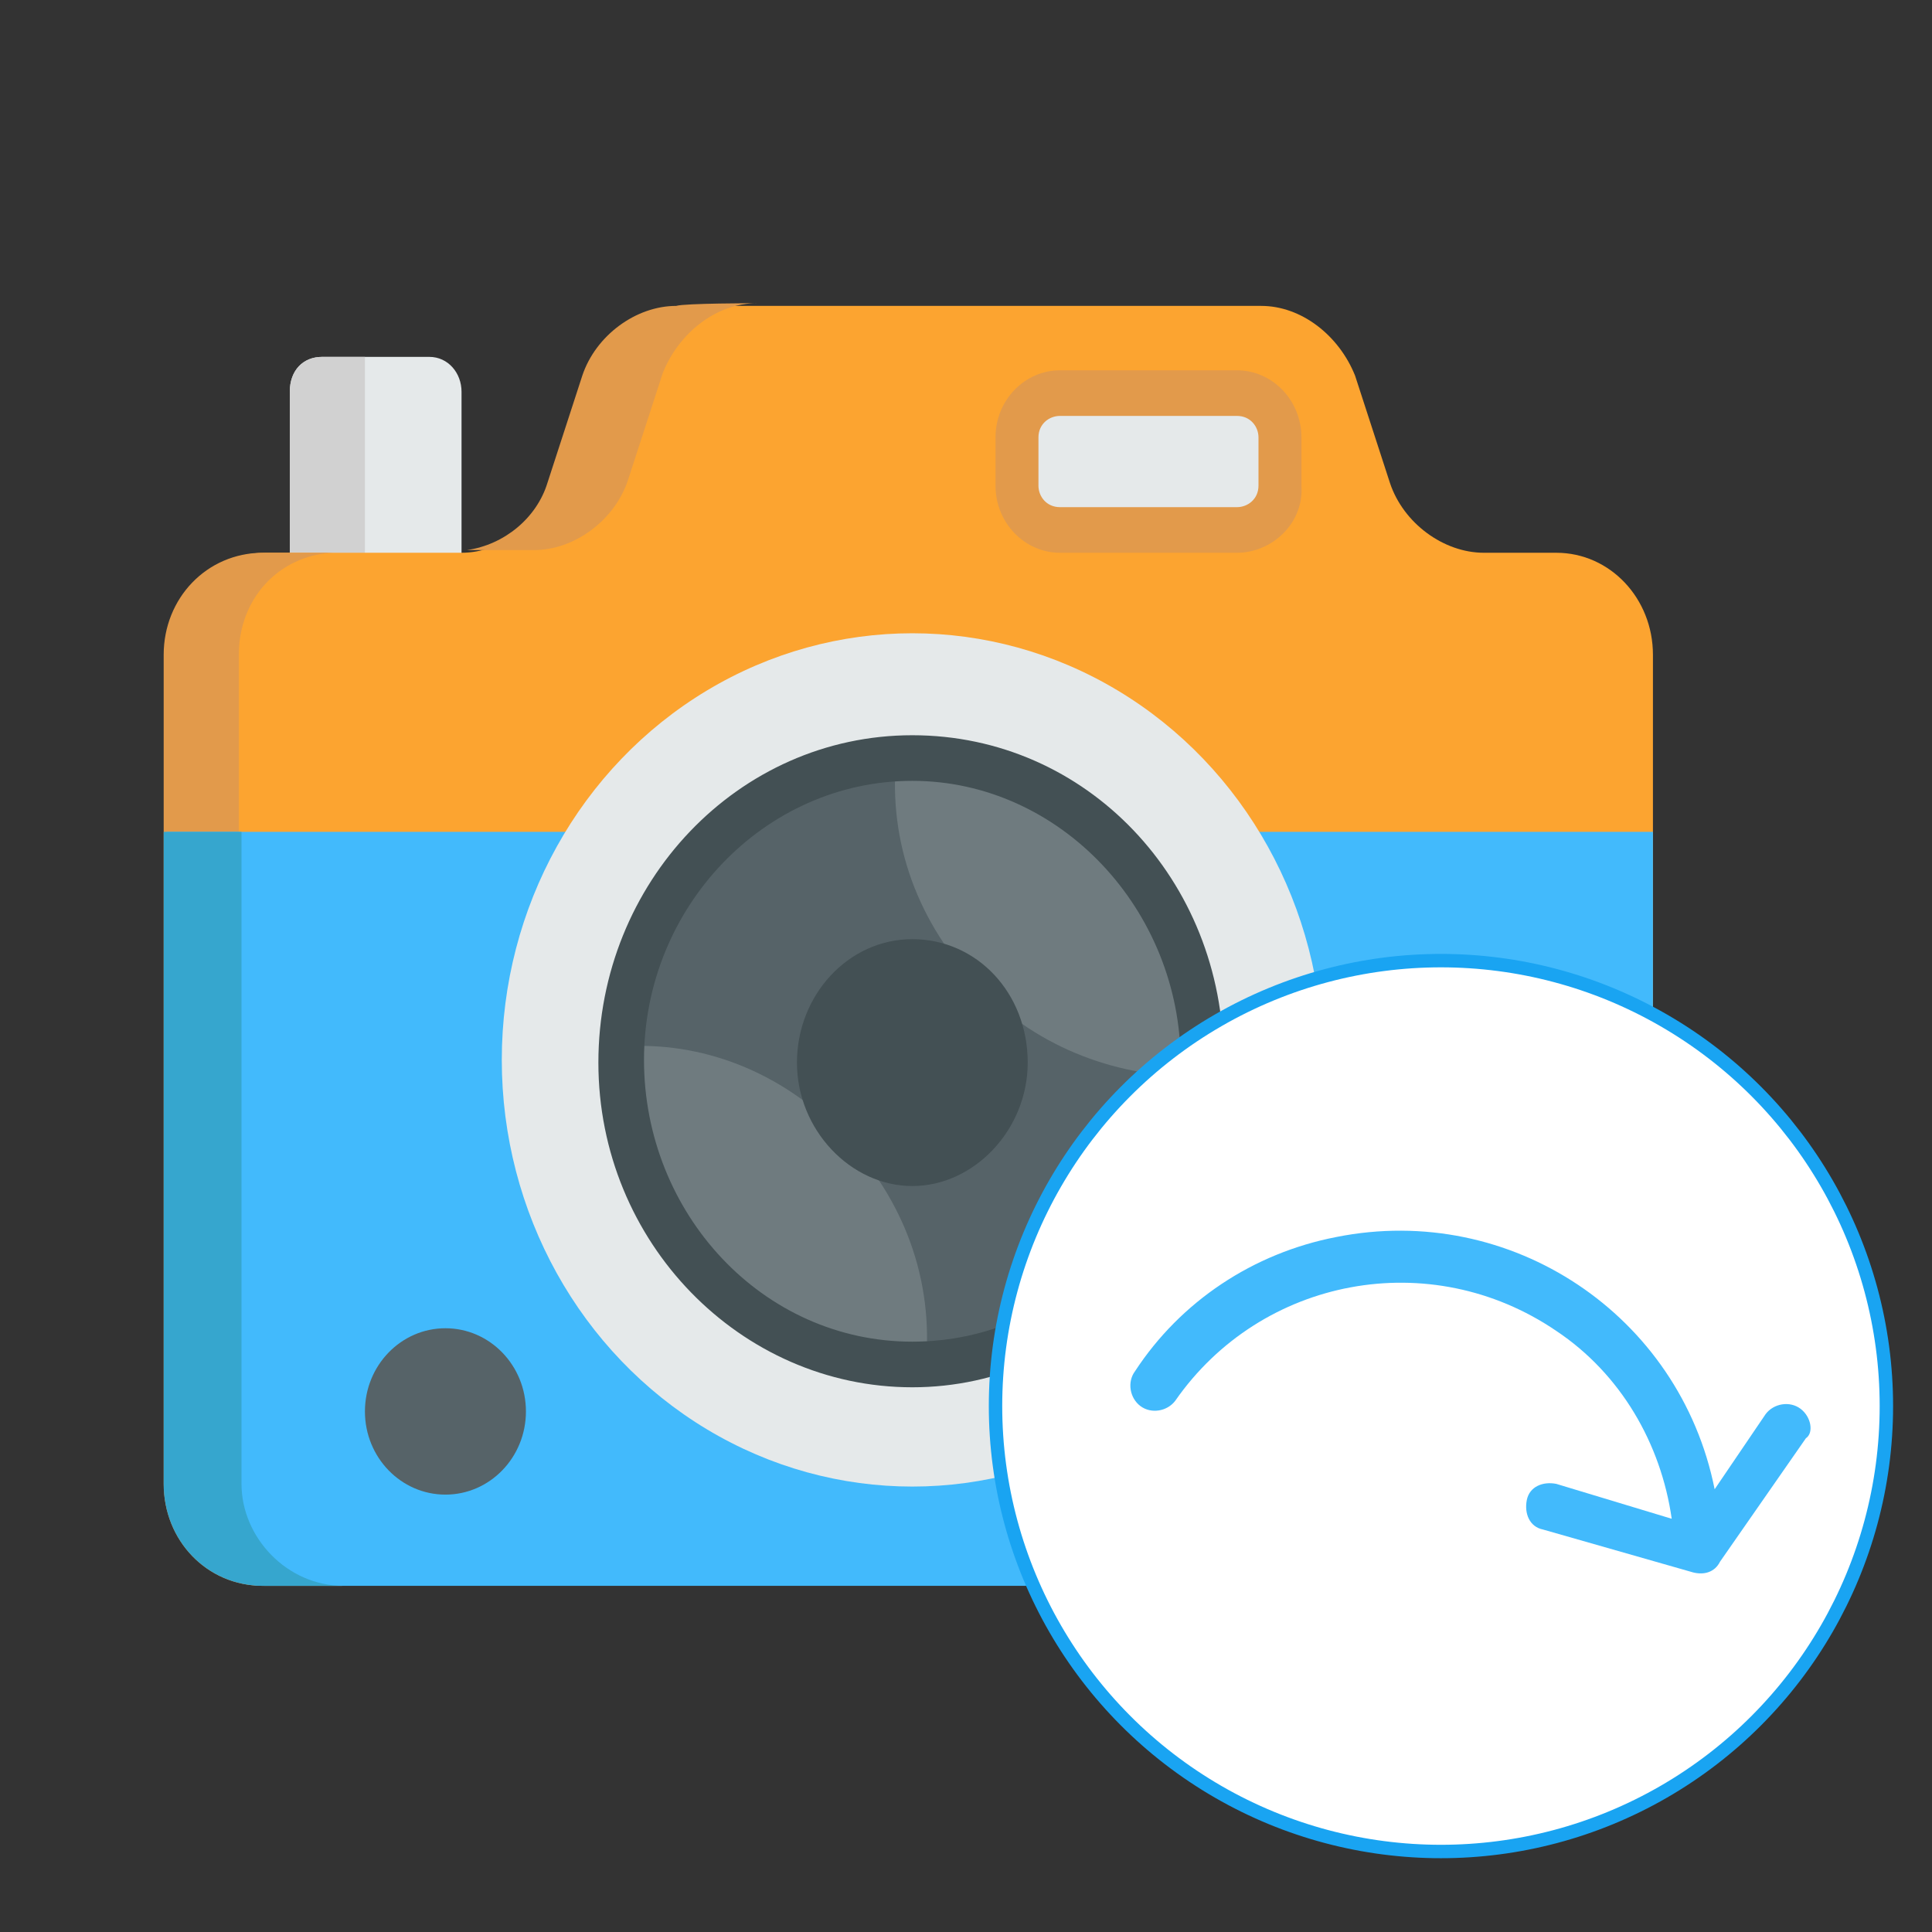 <?xml version="1.0" encoding="utf-8"?>
<!-- Generator: Adobe Illustrator 17.1.0, SVG Export Plug-In . SVG Version: 6.00 Build 0)  -->
<!DOCTYPE svg PUBLIC "-//W3C//DTD SVG 1.1//EN" "http://www.w3.org/Graphics/SVG/1.1/DTD/svg11.dtd">
<svg version="1.1" id="Layer_1" xmlns="http://www.w3.org/2000/svg" xmlns:xlink="http://www.w3.org/1999/xlink" x="0px" y="0px"
	 viewBox="0 0 72 72" enable-background="new 0 0 72 72" xml:space="preserve">
<rect x="0" y="0" width="72" height="72" fill="#333333" stroke="none"/>
<g id="Layer_1_2_">
	<g id="Layer_2">
		<g id="Layer_3_1_">
			<path fill="#E5E9EA" d="M17.2,22.8v-8.2c0-0.7-0.5-1.3-1.2-1.3h-4c-0.7,0-1.2,0.5-1.2,1.3v8.2"/>
			<path fill="#D1D1D1" d="M13.6,22.8v-9.5H12c-0.7,0-1.2,0.5-1.2,1.3v8.2"/>
			<path fill="#FCA430" d="M61.6,24.4v30.8c0,2.1-1.6,3.8-3.7,3.8h-48c-2.1,0-3.7-1.7-3.7-3.8V24.4c0-2.1,1.6-3.8,3.7-3.8h7.3
				c1.5,0,2.9-1.1,3.5-2.6l1.3-4c0.5-1.5,2-2.6,3.5-2.6H47c1.5,0,2.9,1.1,3.5,2.6l1.3,4c0.5,1.5,2,2.6,3.5,2.6H58
				C60,20.6,61.6,22.3,61.6,24.4z"/>
			<g>
				<path fill="#E29A4B" d="M12.8,59.1h-3c-2.1,0-3.7-1.7-3.7-3.8V24.4c0-2.1,1.6-3.8,3.7-3.8h2.6l0,0c-2,0.1-3.5,1.7-3.5,3.8v30.8
					C9,57.3,10.7,59.1,12.8,59.1z"/>
				<path fill="#E29A4B" d="M28.2,11.3c-1.5,0-2.9,1.1-3.5,2.6l-1.3,4c-0.5,1.5-2,2.6-3.5,2.6h-2.5l0,0c1.4-0.2,2.6-1.2,3-2.5l1.3-4
					c0.5-1.5,2-2.6,3.5-2.6C25.5,11.3,28.2,11.3,28.2,11.3z"/>
			</g>
			<path fill="#42BAFC" d="M61.6,31v24.3c0,2.1-1.6,3.8-3.7,3.8h-48c-2.1,0-3.7-1.7-3.7-3.8V31H61.6z"/>
			<path fill="#36A6CE" d="M12.8,59.1h-3c-2.1,0-3.7-1.7-3.7-3.8V31H9v24.3C9,57.3,10.7,59.1,12.8,59.1z"/>
			<ellipse fill="#E5E9EA" cx="34" cy="39.5" rx="15.3" ry="15.9"/>
			<path fill="#566368" d="M44.8,39.5c0,3.4-1.4,6.3-3.6,8.4c-2,1.8-4.4,2.9-7.3,2.9c-2.8,0-5.3-1.1-7.3-2.9
				c-2.2-2.1-3.6-5.1-3.6-8.4c0-3.4,1.4-6.3,3.6-8.4c2-1.8,4.4-2.9,7.3-2.9s5.3,1.1,7.3,2.9C43.4,33.3,44.8,36.2,44.8,39.5z"/>
			<g>
				<path fill="#6F7B7F" d="M41.6,31.5c2.3,2.4,3.4,5.4,3.1,8.6c-2.9,0.1-6-1-8.2-3.3c-2.3-2.4-3.4-5.4-3.1-8.6
					C36.4,28,39.4,29.2,41.6,31.5z"/>
				<path fill="#6F7B7F" d="M31.4,42.3c2.3,2.4,3.4,5.4,3.1,8.6c-2.9,0.1-6-1-8.2-3.3c-2.3-2.4-3.4-5.4-3.1-8.6
					C26.1,38.8,29.1,39.9,31.4,42.3z"/>
			</g>
			<g>
				<path fill="#435054" d="M34,51.7c-6.4,0-11.7-5.4-11.7-12.1S27.5,27.4,34,27.4s11.6,5.4,11.6,12.1S40.4,51.7,34,51.7z M34,29.1
					c-5.5,0-10,4.7-10,10.4S28.4,50,34,50s10-4.7,10-10.4S39.5,29.1,34,29.1z"/>
				<path fill="#435054" d="M34,35c-2.4,0-4.3,2.1-4.3,4.6s2,4.6,4.3,4.6s4.3-2.1,4.3-4.6C38.3,37,36.4,35,34,35z"/>
			</g>
			<path fill="#E5E9EA" d="M39.5,19.7h6.6c0.9,0,1.6-0.8,1.6-1.6v-1.8c0-0.9-0.8-1.6-1.6-1.6h-6.6c-0.9,0-1.6,0.8-1.6,1.6v1.8
				C37.9,18.9,38.5,19.7,39.5,19.7z"/>
			<path fill="#E29A4B" d="M46.1,20.6h-6.6c-1.3,0-2.4-1.1-2.4-2.5v-1.8c0-1.4,1.1-2.5,2.4-2.5h6.6c1.3,0,2.4,1.1,2.4,2.5v1.8
				C48.6,19.5,47.4,20.6,46.1,20.6z M39.5,15.5c-0.4,0-0.8,0.3-0.8,0.8v1.8c0,0.4,0.3,0.8,0.8,0.8h6.6c0.4,0,0.8-0.3,0.8-0.8v-1.8
				c0-0.4-0.3-0.8-0.8-0.8C46.1,15.5,39.5,15.5,39.5,15.5z"/>
			<ellipse fill="#566368" cx="16.6" cy="52.6" rx="3" ry="3.1"/>
		</g>
	</g>
	<g id="Layer_1_1_">
	</g>
</g>
<g id="Layer_2_1_">
	<circle fill="#FFFFFF" stroke="#19A4F2" stroke-width="0.5" stroke-miterlimit="10" cx="53.7" cy="52.4" r="16.6"/>
</g>
<g>
	<g>
		<path fill="#42BAFC" d="M67.1,52.5c-0.4-0.3-1-0.2-1.3,0.2l-1.9,2.8c-1.3-6.5-7.6-10.7-14.1-9.4c-3.1,0.6-5.8,2.4-7.5,5
			c-0.3,0.4-0.2,1,0.2,1.3s1,0.2,1.3-0.2c3.2-4.6,9.5-5.8,14.2-2.6c2.4,1.6,3.9,4.2,4.3,7L58,55.3c-0.5-0.1-1,0.1-1.1,0.6
			s0.1,1,0.6,1.1l5.6,1.6c0.4,0.1,0.8,0,1-0.4l3.2-4.6C67.6,53.4,67.5,52.8,67.1,52.5z"/>
	</g>
</g>
</svg>
